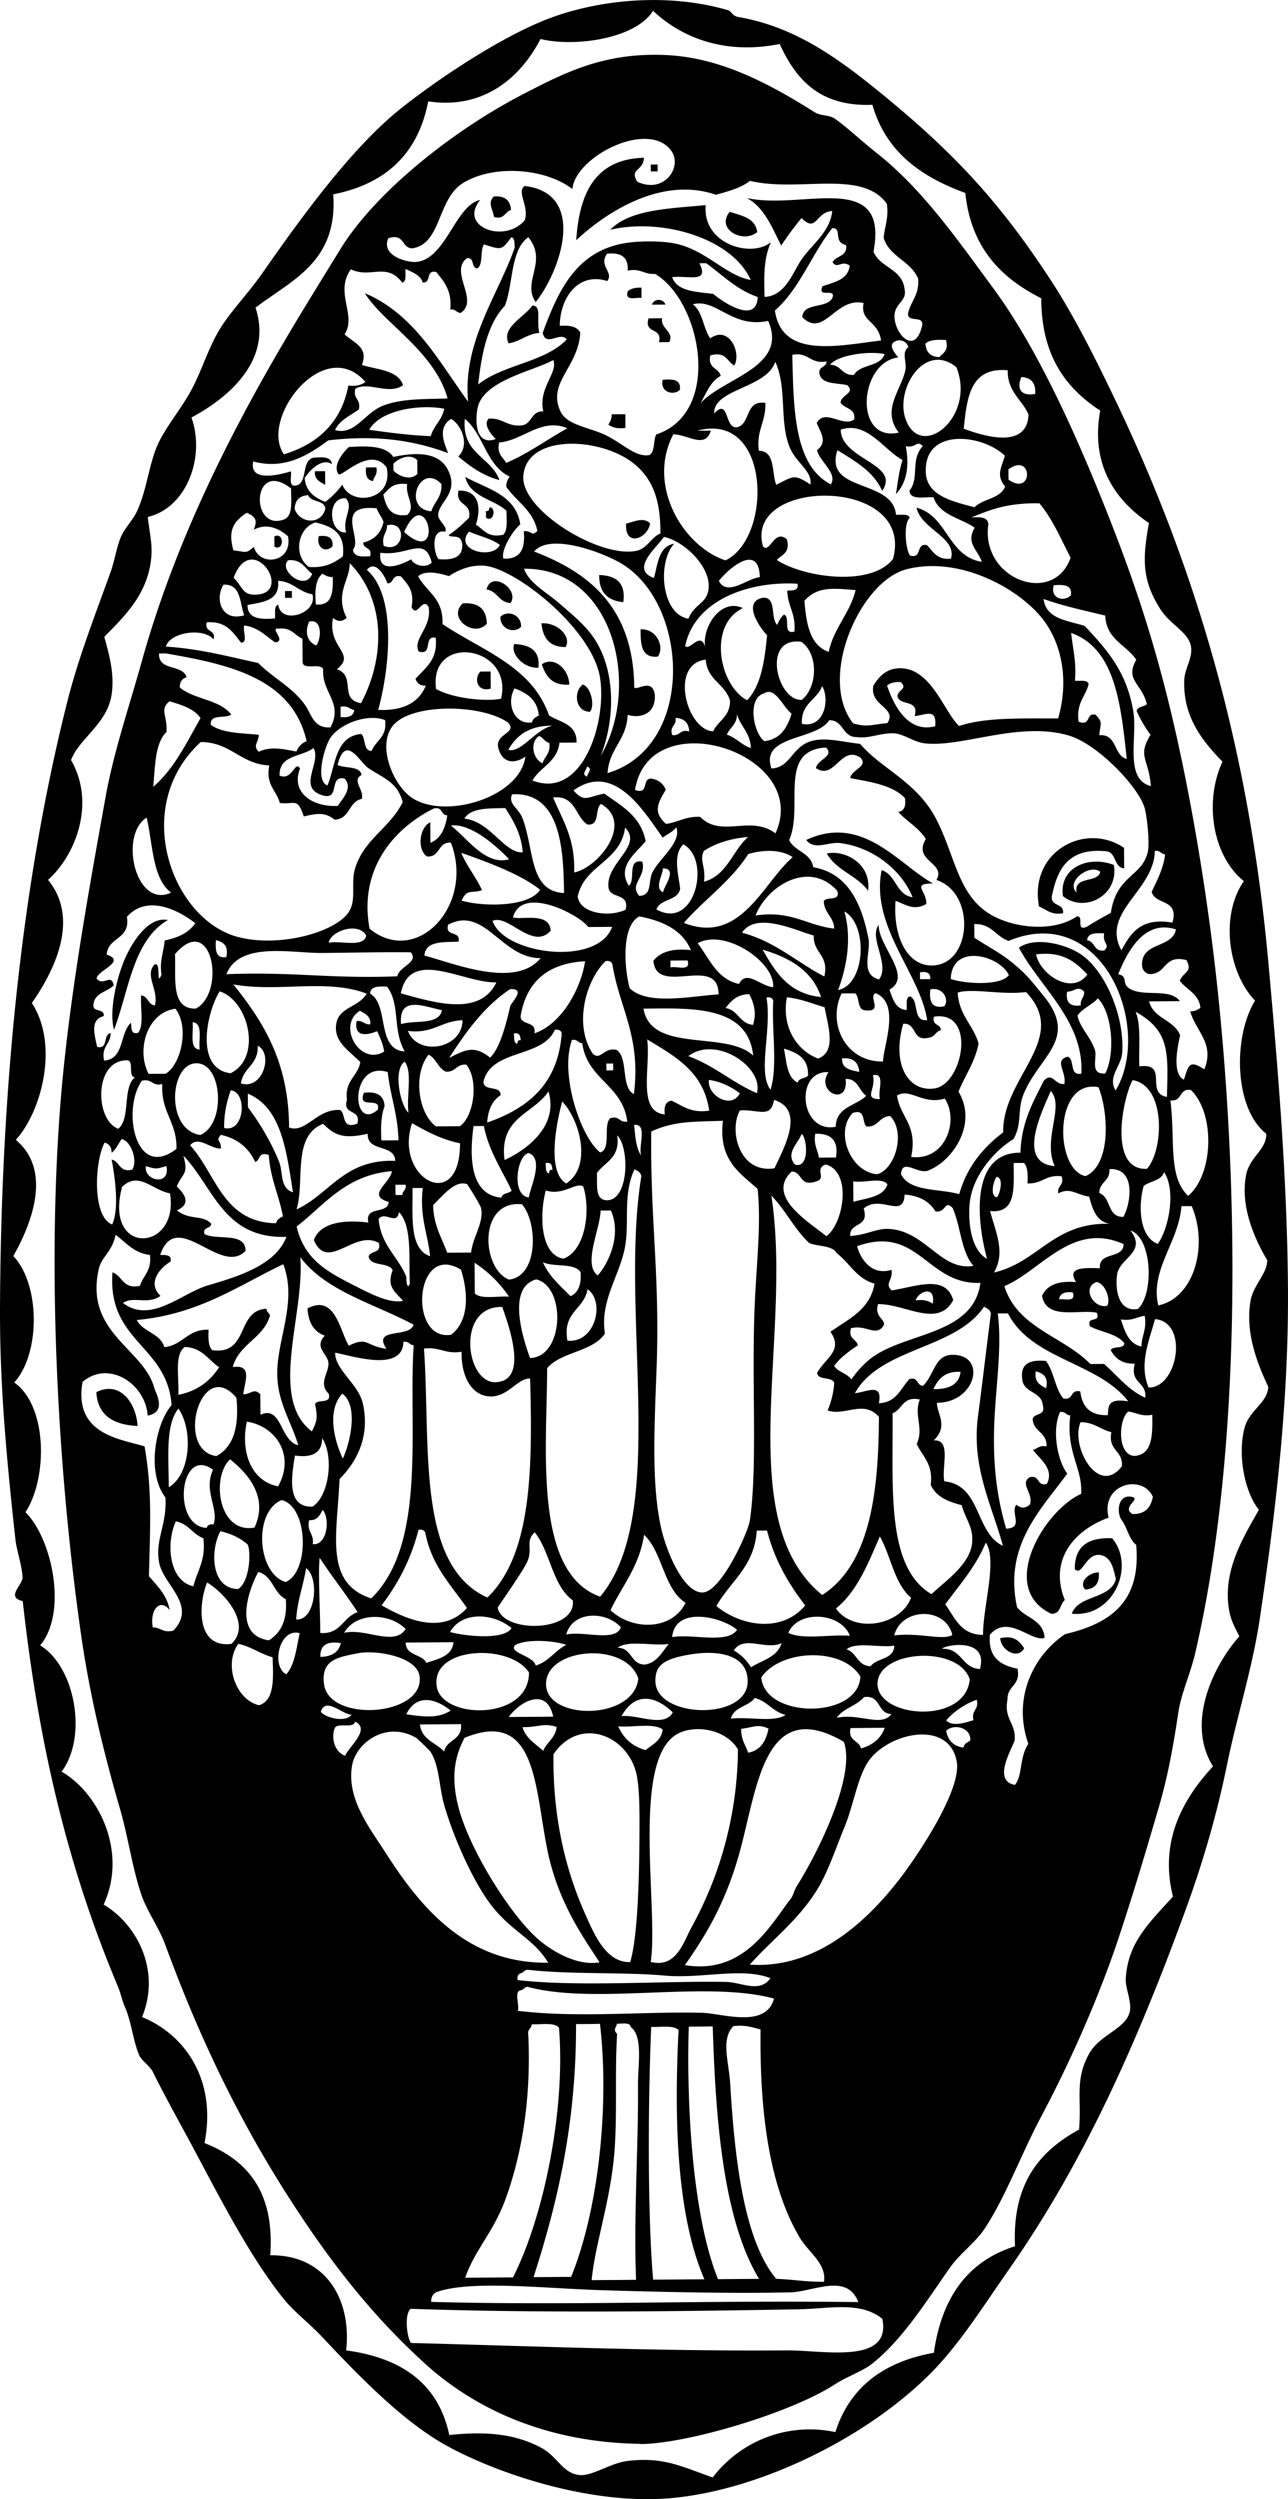 <svg xmlns="http://www.w3.org/2000/svg" viewBox="0 0 90.476 175.533"><g clip-rule="evenodd" fill-rule="evenodd"><path d="M1.597 112.46c-1.218-.287.01-1.137-.013-1.681-.032-.788-.42-1.907-.499-2.636C.481 102.628-.024 97.367.001 91.831.067 77.364 1.358 62.665 4.72 49.314c.788-3.137 1.972-6.134 3.051-9.144.283-.792.403-1.673.701-2.405.278-.685.888-1.252 1.186-1.929.67-1.52.812-3.223 1.405-4.571.536-1.22 1.615-2.469 2.371-3.858.695-1.279 1.137-2.781 1.889-4.094.768-1.34 2.067-2.638 3.09-4.104 2.735-3.924 6.3-8.849 9.752-11.594 2.454-1.952 6.524-4.694 9.794-6.075C41.74-.056 46.866-.544 51.153.721c.23.068.264.394.724.475 3.932.688 6.885 2.794 10.121 5.443 4.957 4.056 8.233 7.533 11.859 13.11 1.624 2.497 3.06 5.377 4.383 8.127 5.472 11.376 9.437 24.017 10.86 39.759.667 7.372 1.314 15.057 1.373 22.79.061 7.998-.868 15.822-1.984 23.296-.518 3.473-1.615 6.879-2.32 10.339-.69 3.384-1.681 6.763-2.806 9.861-3.418 9.408-7.187 17.92-12.527 25.534-1.785 2.546-3.423 5.186-5.465 7.242-4.546 4.578-12.154 8.284-18.415 8.78-5.691.451-12.229-1.833-15.628-3.723-3.053-1.695-6.162-4.91-8.698-7.614-.855-.911-1.986-1.786-2.66-2.619-2.354-2.908-4.469-7.045-6.32-10.513-.978-1.832-1.98-3.6-2.921-5.498-.201-.404-.809-.793-.97-1.193-.438-1.088-.518-2.295-.985-3.353-.192-.436-.297-.977-.49-1.436-3.43-8.15-5.544-16.72-6.687-27.07zM45.872.76c-1.246 1.991-5.543 2.558-7.904 1.979-1.371 2.661-3.967 4.978-7.888 4.38-.706 3.671-2.979 5.8-6.67 6.531.327 4.769-2.927 6.011-5.461 7.961 1.22 3.681-1.89 6.321-4.501 7.714.998 2.795-.361 6.36-3.067 6.983.105.983.307 1.796.26 2.638-.15 2.688-1.884 4.327-3.316 5.785.42 1.481.72 2.744.512 4.076-.324 2.064-2.28 3.055-2.847 4.582 1.729 2.985.366 6.632-1.616 8.412 2.459 2.994.013 6.992-1.135 8.649 1.917 2.941.69 7.606-1.127 9.609 2.729 2.288.872 6.313-.178 8.162 1.9 1.993 1.912 6.854.067 8.879 2.336 1.653 2.36 6.691.789 9.114 1.888 1.88 2.963 7.054 1.03 9.353 2.443 1.478 3.36 6.386 1.508 8.869 2.604 1.506 4.661 5.633 2.951 9.338 2.188 1.277 4.092 4.479 2.699 7.9 3.036 1.236 5.257 4.432 4.388 8.847 2.967 1.18 4.937 3.371 4.619 7.885 3.917-.051 5.726 3.139 5.331 6.68 3.855.52 6.472 2.297 7.245 5.945 2.414-.256 4.551-.141 6.486.911 1.135.616 1.471 1.774 2.655 1.899.88.095 2.16-.834 3.353-.985 2.541-.32 3.878.412 6.009 1.155a8.573 8.573 0 018.616-3.186c1.004-3.14 3.371-4.937 6.918-5.572.543-3.833 2.344-6.426 5.703-7.483-.21-4.415 1.747-6.696 4.498-8.194.184-2.203-.303-3.458.681-5.285.734-1.366 2.502-1.742 2.858-2.902.217-.708-.296-1.729-.259-2.397.141-2.575 1.667-3.947 3.316-5.785-1.035-4.111.944-7.113 2.812-9.142-1.985-3.194.193-7.279 1.851-9.134-.352-.699-.617-1.168-.734-1.915-.441-2.812 1.108-5.169 2.106-6.976-.973-1.197-1.523-3.803-1.004-5.754.336-1.256 1.657-1.787 1.659-2.893-.735-1.565-1.618-3.73-1.246-5.99.19-1.155 1.17-1.906 1.179-2.889-.878-1.473-1.916-3.779-1.485-5.989.25-1.28 1.439-1.767 1.418-2.891-2.274-1.788-2.344-6.806-.791-9.354-1.858-1.928-2.491-5.928-.783-8.394-2.177-1.731-2.823-5.538-1.503-8.389-1.609-1.646-2.773-3.297-2.685-5.74.03-.819.633-1.579.462-2.404-.203-.981-1.47-1.483-2.18-2.624-1.302-2.091-1.19-3.579-.766-5.994-2.28-1.546-4.13-4.017-3.42-7.895-2.414-1.579-4.14-3.859-4.14-7.889-2.812-1.418-4.935-3.536-5.337-7.4-3.1-1.125-5.58-2.878-6.526-6.191-3.718.147-5.377-1.796-6.513-4.271-3.881.783-6.93-.47-8.897-2.335z"/><path d="M45.714 11.56l.48-.004.004.48-.48.004-.004-.48zM34.69 13.803c.783-.068 1.157.276 1.208.951-.458.105-.43.689-1.197.489-.077-.56-.476-.988-.011-1.44zM51.26 14.877c.837.279 1.804.426 1.931 1.426-1.014.838-2.928-.221-1.931-1.426zM45.06 20.205l.006.72c-.426-.051-1.2.251-.964-.473.212-.188.54-.262.958-.247zM46.748 21.392l-.96.007a.513.513 0 01.96-.007zM37.39 21.462c.69.028.274.935.494 1.917-.882.084-1.324.602-2.155.736-.55-1.109 1.123-1.845 1.661-2.653zM45.557 22.361l.96-.007c-.167.709.885.964.492 1.676l-.72.006c.274-1.086-1.067-.529-.732-1.675zM46.549 26.674c.687-.053 1.31-.04 1.205.71-.4.41-1.407.202-1.205-.71zM42.967 29.101l.96-.007.008.96c-.557.081-.922-.031-1.202-.23.124-.196.247-.393.234-.723zM25.716 32.832l.719-.005c.105.5-.16.636-.232.962-.423-.056-.551-.41-.487-.957zM22.116 33.099l.72-.005.008.96c-.353-.207-.763-.354-.728-.955zM34.377 35.646c.465-.099.358 1.09-.235.722l-.004-.48c.205.042.226-.096.239-.242zM45.665 36.761c-.158 1.084-1.803 1.699-1.68.013.545-.121 1.223-.486 1.68-.013zM19.271 37.68c.697-.358.708 1.067.005.72l-.005-.72zM22.392 37.657c.627-.072 1.032.08.965.713-.446.474-1.155.147-.965-.713zM42.093 40.388c1.152.039 1.877.512 1.694 1.907-1.087-.106-1.717-.675-1.694-1.907zM35.867 42.355c-.834-.04-.918-.842-1.688-.947.306-1.371 2.336-.032 1.688.947zM20.021 41.515l.48-.004.003.48-.48.004-.003-.48zM32.508 42.38c1.112-.082 1.662.408 1.69 1.427-.893 1.013-2.798-.406-1.69-1.427zM36.601 44.029c-.545.524-1.498.099-1.446-.709.544-.524 1.496-.098 1.446.709zM38.038 43.779c1.118-.069 2.128.926 1.693 1.667-1.121.009-1.601-.632-1.693-1.667zM45.001 44.206c1.064-.081 1.713 1.168 1.215 1.911-1.158.128-1.227-.85-1.215-1.911zM36.129 45.233c1.051.062 1.823.406 1.693 1.667-1.108.057-1.995-1.061-1.693-1.667zM39.99 48.084c-1.202.092-1.647-.584-1.931-1.425.892-.606 1.913.377 1.931 1.425zM33.744 47.171l.72-.005.009 1.2c-.969.276-1.193-.728-.729-1.195zM40.95 48.077c.584.218.839 1.497.495 1.916-1.062-.002-1.171-1.46-.495-1.916zM78.969 60.989c-.732-.062-.534-1.069-1.208-1.191-2.542-.281-3.427 1.072-3.818 2.909-.334 1.065.816.622.731 1.435-.86.147-1.163-.271-1.685-.468-.735-3.848 3.228-5.977 5.969-4.125l.011 1.44zM60.98 62.565c-.771-1.071-2.241-1.432-2.899-2.618 1.194-.265 3.136.642 2.899 2.618z"/><path d="M78.247 60.754c.356 2.139-2.055 3.412-3.583 2.188-.282-2.066 1.871-2.866 3.583-2.188zm-2.625 1.94c-.195-1.225 1.465-.623 1.669-1.453-.675-.615-2.477.637-1.669 1.453zM11.796 64.618c-2.438 1.412-2.737 4.926-3.782 7.708-.367-1.223.147-3.483.684-4.805.488-1.203 1.672-3.184 3.098-2.903zM9.664 100.16c-1.663-.085-2.797-.708-2.898-2.378 1.684-.844 2.814.799 2.898 2.378zM78.126 108.04c1.648 1.975.095 5.609-2.84 5.301.489-1.344 2.703-.99 3.101-2.424-.169-.714-.302-1.467-.973-1.672-1.135-.313-1.352 1.51-1.912.975-.025-1.62.942-2.25 2.624-2.18z"/><path d="M77.185 110.44c.068.782-.276 1.158-.951 1.207-.477-.49.197-1.2.951-1.21zM70.259 115.06c1.012-.222 1.357.234 1.686.707-.423.81-1.628.19-1.686-.71z"/><path d="M45.006 171.65c-6.43-.082-11.519-2.333-15.163-5.646-3.169-2.88-5.828-6.083-8.476-10.016-3.895-5.784-7.014-11.913-9.747-19.366-.462-1.26-1.302-2.385-1.707-3.588-.613-1.82-.913-4.016-1.485-5.988-1.114-3.842-2.112-7.889-2.732-12.221-1.555-10.848-2.402-24.757-1.48-36.949.55-7.256 1.968-15.041 3.195-21.865.58-3.224 1.602-6.163 2.566-9.62 2.57-9.202 7.022-17.596 11.571-25.048.818-1.34 1.533-2.497 2.37-3.858 2.485-4.038 7.985-8.376 12.878-10.898 2.852-1.469 5.656-2.94 10.061-2.716 3.728.189 7.071 1.934 10.351 4.001.468.295 1.009.171 1.443.469.74.509 1.967 1.644 2.898 2.378 3.258 2.571 5.645 6.032 8.231 9.538 3.226 4.371 6.078 10.846 8.285 16.498 1.523 3.897 2.782 7.623 3.933 12.21 1.453 5.788 2.761 13.31 3.515 20.374 1.558 14.578 1.68 32.915-1.565 46.813-.324 1.389-.969 2.778-1.169 4.089-.384 2.522-.733 4.489-1.389 6.731-.88 3.003-1.764 5.986-2.812 9.141-1.335 4.021-3.337 8.594-5.425 12.521-1.449 2.725-2.536 5.735-4.021 7.951-.605.903-1.712 1.711-2.38 2.658-1.659 2.353-3.312 5.039-5.469 6.762-.68.542-1.803.923-2.629 1.46-3.008 1.97-10.302 4.17-13.648 4.2zM36.158 17.39c-.039-.282.036-.682-.245-.718-.693.938-.694.877-1.917.495-.287.431-.033 1.396-.467 1.684-.454-.023-.173-.792-.726-.715-1.282.932.899 2.979-.45 3.844-.308-.011-.336-.305-.722-.234.127-1.339-.445-1.967-.981-2.633-.771-.205-.322.793-.954.728-.179-.544-.728-.712-1.207-.951-.038.359.092.885-.232.962-1.101-1.46-2.226-.275-3.607-.933-1.179 1.609.434 3.235-.445 4.563.708.644 1.69.915 1.217 2.15 1.086.348 2.518.345 2.891 1.418-.984.737-2.483-.302-3.358.266-.169.735.419.703.251 1.438-.594.448-1.349.736-1.669 1.453 1.388.396 2.074-1.203 3.347-1.705 1.307-.517 2.939-.46 4.557-.515-.928-3.331-4.498-5.268-5.815-7.396 3.47 1.474 5.17 4.747 7.257 7.625-.396-4.176 2.079-7.437 3.275-10.826zm-11.686 9.689c.557.072.921-.045 1.198-.249-2.91-3.352-7.48 2.594-5.723 5.083 2.39-.744 4.024-2.23 4.525-4.834zm38.363-4.851c.015 1.242 1.42 2.752 1.926.705.225-.873-1.08-.193-.967-.953.195-.839.793-1.284.702-2.405-.515-1.252-2.002-1.516-2.422-2.862.061-.813.371-1.381.222-2.402-1.751-2.442-6.171-.783-9.613-1.607-.624.496-1.517.728-2.392.978-4.053-1.408-8.125 1.591-9.816 3.194.22-3.277 1.305-5.702 4.756-5.796-.021.947-1.037.742-.468 1.684 1.898.888 3.209-1.045 2.385-2.179-1.599-2.198-6.736.406-6.94 2.693-1.952-1.496-5.591-1.719-7.683-.422-1.831 1.135-1.498 4.274-3.566 4.587-.776-.018-.52-1.084-1.685-.708-.537 1.273 1.398 1.705 1.933 1.666 2.11-.156 2.774-4 4.526-4.354-1.568 1.886 1.729 3.1 3.131 1.416.322-.987-.594-1.955-.018-2.4 4.466.516 2.48 6.059.782 8.155-.995-1.449.884-2.826-.516-4.557-1.267.896-1.049 3.254-1.643 4.812-1.214 1.266-1.636 3.313-1.878 5.535 1.717-1.405 4.707-1.557 6.215-3.167-.435-.605-1.468.58-1.683-.467 1.081-2.946 2.338-5.688 5.712-6.284 1.066-.188 2.491-.161 3.36-.025 2.308.36 3.72 2.284 5.539 2.598-1.338-2.975-6.305-4.367-9.866-3.525 1.372-1.427 4.133-1.487 6.707-1.731-.26 2.727 3.188 3.744 4.58 2.605-.557 1.231-.476 2.617-.451 3.843 1.507-.073 1.989-1.766 2.62-2.659.745-1.057 2-1.941 2.135-3.377-1.185.078-1.079 1.569-2.156.497a22.115 22.115 0 00-1.426 1.931c-.654-1.271-1.175-2.677-2.425-3.342 3.853.888 10.008-2.055 8.908 3.773.465 1.14 2.01 1.183 2.181 2.624.198.88-.716.974-.706 1.926zm-13.228-3.74l-.48.003c.728 1.428-.767.845-1.912.975.348 1.017 1.694 1.02 2.889 1.178.555.485 3.039 2.223 3.122.216-1.483-.509-2.459-1.533-3.619-2.372zm13.978 7.575c.157-.65-.304-1.266.227-1.682-.1-.301-.313-.488-.724-.475-.84.196-.271.841.01 1.2-2.763.33-3.152 5.995.04 5.28-1.219-1.565.098-2.895.447-4.323zm-9.152-4.252c.489 3.36 4.302 2.495 7.455 2.104-.188-1.406-1.497-1.305-1.22-2.631-2.005-.438-2.786 2.505-4.312.993.074-1.118 1.883-.528 2.148-1.457.091-.576-1.093.142-.726-.714.833-.292 1.797-.453 1.909-1.455-.616-.407-.838.281-1.201-.231.237-.48 1.058-.386.95-1.207-.953-.204-.233-1.189-.969-1.193-1.451 1.826-2.284 4.26-4.034 5.791zm-11.777-2.07c-1.981-.641-3.312 1.098-3.336 3.145.688-.055 1.219.052 1.442.469-.131 2.446-2.332 3.503-1.397 5.531.452.98 2.023 1.131 3.133 1.656 1.233.584 2.147 1.611 3.131 1.416.396-.245.252-1.021.469-1.443 4.65-1.536 3.19-9.337-.085-11.279-.772.059-1.02-.417-1.922-.226.066-.955-.471-1.295-1.449-1.188-.613.851.498 1.309.014 1.919zm7.231 4.026c1.34-.949 2.204 1.026 1.695 1.907-.519-.28-.584-1.021-1.687-.708-.201.93.594.85.731 1.434-.729.395-1.013 1.226-1.426 1.932 1.587-1.79 6.202-2.538 4.757-5.796-2.537.557-3.653-1.608-5.29-1.161.692.508.731 1.677 1.22 2.392zm15.123.365c.034.61.356.928.968.953.269-.291.682-.44.471-1.204-.593-.028-1.157-.028-1.439.251zm-6.708 1.491c.801-.007.825.775 1.685.707.435-.764 1.858-.552 2.149-1.456-.87-.22-3.184-.021-3.834.749zm.063 8.399c.476-.784-.748-1.559-.979-2.393.759-.604.288-1.18-.015-1.92.586-1.053 1.882.357 2.638-.26.096-.822-.724-.716-.969-1.192.102-.559 1.055-.65.472-1.204-.712-.166-1.695-.053-1.926-.706-.18-.654.473-.487.473-.964-1.166.216-1.238-.678-2.403-.462.088 3.862.124 7.775 2.709 9.101zm-26.676-4.598c-1.118.679-.292 2.05-.222 2.402-2.489-.939-5.152-1.278-8.407-.896-1.326.981-3.028 2.097-5.27 1.48-.321 1.535 1.955.895 2.646.7.059.425-.232 1.204.487.956.699-.343.24-1.828 1.186-1.929.596-.04 1.165-.053 1.204.471-.666-.481-1.562.402-1.913.975.097.951.706 1.379 1.452 1.669a5.784 5.784 0 001.191-1.209c.664 1.602 3.646 1.066 3.11-1.223-1.115-1.461-2.992.557-3.356.505-.464-.577.257-1.512.706-1.925 1.365-.096 2.619-.08 3.126.696 2.178-.476 3.351-.083 3.847.931.783 1.601-.639 2.203-.697 3.125-.026.431.708.846.49 1.196-1.036-.223-.802 1.523-.466 1.924.975.086 1.672-.101 1.673-.973-.053-.884-.786-.461-.965-.713.534-.347.983-.778 1.43-1.21.235-1.125-.969-.79-.734-1.915 1.445-.054 1.613 1.208 1.219 2.391.557.32.802.958 1.925.705.328-.312.229-1.044.228-1.682-.923-.836-2.559-.95-2.897-2.378 1.542.853 3.545 1.238 3.865 3.331-.604.526-1.374 1.86-1.183 2.409 1.194.064 1.554-.693 1.426-1.931.654-.027.486.396.96-.007-.305-1.465-1.465-2.061-2.184-3.104-.013-.33.108-.527.234-.722-1.634-.759-1.828-2.979-3.15-4.056-.229 2.49 1.837 2.649 2.433 4.302-1.197-.317-2.064-.968-2.893-1.658.852-.818.195-2.252-.501-2.637zm-10.04 5.356c-.61.034-.928.356-.952.967.356 1.018 1.848 1.164 2.159-.016-.076-.647-1.011-.422-1.207-.951zm11.954-6.33c-.205.606-.396 2.957 1.217 2.391-.342-.359-.896-1.029-.49-1.437 1.019-.067 1.297.618 2.403.462.65-.154.59-1.007 1.433-.971-.382-1.654 1.075-2.745.693-3.605-1.326.749-4.652 1.372-5.256 3.16zm16.564.594c1.098-1.177.687 1.223 1.687.947.879-.327.497-1.893 1.907-1.694.057 1.326-.646 1.903-.454 3.363 1.17.021.887 1.519 1.219 2.391 1.196-.591 1.238-.792 2.399-.018.162-.934-1.02-1.531-1.46-2.629-.732-1.825-.166-4.165-1.005-5.993-.607 1.866-4.361 1.897-4.293 3.633zm13.443.378c1.041 2.999 4.975-.127 3.572-3.627-2.198-1.811-4.314 1.49-3.572 3.627zm4.086.69c1.505.559 4.457 1.43 4.552-.995-.455-1.069-1.475-1.566-1.464-3.109-2.661-.239-2.854 1.952-3.088 4.104zm5.021-2.439c.057-.783-.293-1.153-.969-1.192-.296.686-.179 1.375.969 1.192zm-46.782 2.515c1.395.197 2.797.385 4.324.447.208-.748.793-1.125.945-1.927-1.741-.333-4.499.093-5.269 1.48zm9.127.891c-.183.832.274 1.011.491 1.437 1.575-.671 2.853-1.638 4.302-2.433-1.812-.777-3.119.858-4.793.996zm14.874-.833c-.406 1.303-1.569.285-2.638.26-1.893 3.596.696 7.886 3.667 8.853 3.327-1.596 3.189-10.525-1.989-9.105l.96-.008zm9.12-.069c.037 2.125 4.225 2.391 2.912 4.298-.622-1.383-1.913-2.087-3.142-2.856-.984 3.007 3.871 1.983 4.114 4.529.36.038.886-.093.962.232-.459.404-.29 2.216.021 2.64.897.248.373-.903 1.194-.729.431.45.705 1.058 1.687.947.403-1.508-2.077-2.044-2.426-3.581 2.202.585 2.192 3.417 4.588 3.805-.261-.836-1.149-1.304-.497-2.396-.989-.689-2.473-.876-2.896-2.138-.68-.036-1.645.219-1.685-.467.726-.91.029-2.15.937-3.127-.46-.447-.433.146-1.199.009.253 1.304.104 2.529-.695 3.366.152-.84.15-1.314.463-2.404-1.326-.706-2.487-2.753-4.338-2.128zm-14.381 2.509c-2.305-2.017-7.736-2.28-7.915.78-.14 2.39 5.391 5.767 7.96 5.22.732-.156 1.081-1.005 1.671-1.213.011-2.164-.443-3.673-1.716-4.787zm20.398-.154c-.338 2.063 1.272 2.565 3.384 3.095.591-.61 1.822-.588 2.149-1.457-.652-.773-.269-1.306-.016-2.16-1.511-1.441-5.12-1.889-5.517.522zm-37.439.043l.003.48c.342.361 1.171.75 1.682.228l-.007-.96c-.519-.515-1.342-.114-1.678.252zm43.203.393l.006.72c1.749 1.227 1.724-1.974-.006-.72zm-40.538 2.947c.198-.677.768-.991.705-1.926-1.506-1.553-2.783 1.759-.705 1.926zm-10.317.558c.612-.27.462-1.292.464-2.164-2.779-2.17-2.898 3.114-.464 2.164zm6.947-1.733c.185.862.489 1.601 1.691 1.427.608-.646-.154-1.264-.016-2.16-.955-.146-1.293.315-1.675.733zm-4.785 1.957c-1.23.406-1.569 2.288-.455 3.124 1.143.094 1.791-.299 2.394-.738.2-1.657-.765-2.128-1.939-2.386zm-1.9 2.654c-.727.686 1.197 2.241 1.687.947-.518-.36-.725-1.037-1.687-.947zM24.31 37.4c-.271-1.065.566-1.754-.019-2.4-1.367-.116-1.209 2.477.019 2.4zm29.288.978c.489.535.788-1.273 1.677-.493.253.965-.366 1.069-.709 1.445 1.832 1.214 6.592 1.928 8.16-.062 1.6-5.821-10.507-5.744-9.128-.89zm-28.8.219c.04.524.609.511 1.204.471.17-.656-.48-.479-.487-.957.774-.19 1.251-.673 1.429-1.451-.128-.354-.358-.602-.486-.956-3.039-.314-.966 2.136-1.66 2.893zm43.425-2.249c.596-.04 1.165-.053 1.204.471-.557 3.867 4.574 5.775 5.777 2.356-.678-1.326-1.278-2.732-2.189-3.823-2.359-.034-3.479.474-4.792.996zM16.398 38.66c.93.096.855.257 1.438-.25.387 1.43 2.742 1.119 2.395-.739-.576-.517-1.475-.974-2.404-.461.27-.706.135-.893-.488-1.196-.934.607-1.341 1.244-.941 2.646zm11.992-1.29c2.913 2.602 1.595-3.651 0 0zm-1.434.97c1.468.576 1.674-1.821.229-1.441.01.565-.407.709-.229 1.441zm8.16-.061c-.586-.453-1.456-.619-2.167-.944-1.106 1.3 1.623 2.007 2.167.944zm14.664 3.009c.117-1.531-1.756-3.3-3.147-3.576-.441.7-2.415 2.263-.699 2.885.282-.993.328-2.218 1.423-2.411-1.203 1.335-.9 4.955 1 5.272.44-1.096 1.335-1.037 1.423-2.17zm-5.227 7c.204.241 1.232-.689 1.443.469.1 1.348-.938 1.737-1.909 1.454-.059 1.769-1.307 2.366-1.408 4.091 6.133-1.848 5.755-11.689 1.089-14.648-1.296-.822-5.143-2.273-6.247-.913 3.984 1.516 6.979 4.037 7.032 9.547zm-17.832-9.466c-.199 1.606 1.599.777 2.163.463.206.458 1.058.642 1.441.229-.486-1.944-1.693-.41-3.604-.692zm-8.859 2.947c2.917.03-.176-4.654-1.449-1.188.626.643.627 1.18 1.449 1.188zm32.634-.967c.589 1.135 1.998-.191 2.878-.262-.065-2.439-2.178-.632-2.878.262zM24.354 43.4c-.353.28-.602.282-.96.007-.419 2.092 1.682 2.498.268 3.598 1.381.464.116 2.126 1.698 2.387 1.812-3.443 1.622-7.388-.794-9.835.022 1.167-1.076 2.133-.212 3.843zm2.21 6.464c1.764.07 2.861-.517 3.346-1.706-.411.016-.616-.18-.723-.475.664-.775 1.583-1.299 1.418-2.891-.904-.176-.156 1.275-1.192.969-.456-.877.947-1.687.696-3.126-.445-.751-.807.813-1.2.009.217-1.187-.305-1.625-.736-2.154-.655-.17-.479.48-.956.487-.17-.489-.838-1.708-1.447-.949 2.128 1.827 1.589 6.993.794 9.836zm15.582-2.279c-.552-3.425-6.019-7.766-8.22-7.858-.903-.038-1.709.293-2.394.738-.567-.179-1.663-.46-2.16.017.591 1.092 1.799 1.559 1.705 3.347 2.767 1.866 6.295 2.96 7.489 6.423.783.495 1.966.584 1.935 1.905l-1.2.009c-.159 1.352-1.341 1.696-1.9 2.654 3.539 1.378 5.245-4.145 4.745-7.235zm-2.918-5.257c.846.739 1.777 1.473 2.418 2.382 1.727 2.454 1.497 6.044.543 8.396 2.874-4.923.911-13.219-5.38-13.16.357 1.017 1.585 1.654 2.419 2.382zm-17.04.128c1.16.11 1.214-.869 1.186-1.929-.33.013-.528-.109-.722-.235-.491.392-.548 1.208-.464 2.164zm50.887.815c-1.785-2.096-5.796-4.207-9.385-3.289-3.277.837-6.269 7.638-3.759 10.829 1.021.288 1.294.078 2.4-.019.724-1.101-1.269-1.203-.98-2.632.476-.792 1.011-1.152 1.671-1.213 2.338-.213 3.268 3.042 4.352 4.047 1.859-.629 4.467-.523 6.956-.533.796-2.763.232-5.444-1.255-7.19zm-55.687-.778c-.009.977.895 1.026 1.928.945.038-.36-.093-.885.232-.962.182 1.451 2.8.602 2.394-.738-.961-.152-1.347-.89-2.406-.942.136 1.405-1.068 1.49-2.148 1.697zm-.235.721c-.324-.88-.206-2.208-1.456-2.148-.623.998-.141 2.632 1.456 2.148zM48.13 45.38c.333.368 1.154-1.197 1.442.229-.369-1.33.947-3.652 2.618-2.9-2.463 1.174-1.708 5.385.289 6.478.979-1.02 1.233-2.756 1.405-4.571-.451-.45-1.832-2.362-.26-2.638.958-.006.472 1.457.975 1.913.114-.284.252-.546.474-.724.479.161-.138 1.431.73 1.194.119-1.25-.475-1.775-.502-2.876.376-.026.832.026.716-.485-3.386-.2-7.213 1.125-7.887 4.38zm8.377-3.183c.131 1.64.396 3.145 1.707 3.587.364-1.706 1.477-2.674 1.887-4.334-1.65-.148-2.698-.246-3.594.747zm18.718-.382c.104-.751-.519-.763-1.206-.71-.261.972.746 1.18 1.206.71zm.975 2.153c1.604 1.718 2.934 3.219 3.406 5.974.316 1.851-.653 4.794 1.24 5.271-.163-1.982-.962-2.061-.027-3.6a9.057 9.057 0 01-.973-1.672c.06-.338.523-.277.716-.485-.338-1.436-1.568-1.682-.743-3.115-.704-1.059-2.104-1.411-2.184-3.104-1.474-.359-2.985-.678-4.33-1.167.18 1.429 1.694 1.505 2.895 1.898zm-61.194.943c-.736-.859-3.062-.507-3.355.505 2.392.15 4.391.701 6.488 1.151 1.069 1.09 2.544 1.771 3.384 3.094.392.65.584 1.503 1.69 1.427.925-1.719-.625-2.436-.511-4.076-.17-.473-1.339.069-1.443-.469l-.013-1.68c-.555-.242-.78-.82-1.686-.708-.675-.097.608.891-.232.962-.676-.443-1.18-1.06-2.17-1.184-.128.35.29 1.238-.23 1.202-.566-.715-1.03-1.533-2.41-1.422-.174.742.661.458.488 1.198zm7.203.425c.35-.383.481-1.909-.492-1.676-.308.699-.185 1.382.492 1.676zm53.301 2.477c.359.038.885-.093.962.233-.219.896-.896 1.34-.7 2.645.91.341.455-.663 1.196-.489.507.583.348.509.251 1.438 1.286-.096.978 1.427 1.933 1.666-.422-3.844-.797-7.735-3.907-8.851.11 1.096.38 2.032.265 3.358zm-19.191 1.346c1.13-.907 1.177-3.237-.031-4.08-2.822-.38-1.702 4.174.031 4.08zm-43.214-1.594c-.301.101-.487.313-.474.724 1.022.855 2.764.822 3.614 1.893-.397.323-1.528-.076-1.435.731.782.576 2.129.579 3.365.694-.021.597-.443.747.009 1.2.812-.42 1.758-.18 2.641-.02.131-.347.37-.588.714-.726-.998-4.388-5.338-5.382-9.887-6.165l-.48.003c-.055 1.267 1.666.73 1.933 1.666zm17.528.828c1.091.626 3.38.912 4.565.685.89-3.748-5.092-4.643-4.565-.685zm18.945-2.063c-2.576.301-1.353 4.954.518 5.036.356-.76 1.206-1.036 1.184-2.168-.353-1.176-1.611-1.43-1.702-2.868zm12.734 1.823c.527 1.566 1.556 3.343 3.383 2.854.11-1.284-.615-.802-1.446-.709.355-1.248-1.102-.655-1.211-1.431.13-.49.719-.476.233-.961-.419-.015-.747.059-.959.247zm-24.941 2.589c.049-.27.264-.375.477-.483-.095-1.114-.83-1.576-1.695-1.907-.603.977-.09 2.58 1.218 2.39zm18.961.096c1.562.34 1.982-1.69 1.421-2.65-.37.986-1.507 1.216-1.421 2.65zm-2.656-2.14c-1.251.359-.711 2.879.025 3.36 1.145-.143 1.606-.959 1.905-1.934-.604-.453-1.148-1.92-1.93-1.426zm-41.981 2.718c-.817.783-.791 2.396-.931 3.847 1.468-1.253 2.338-3.095 3.323-4.825-.453-.669-1.321-.916-2.17-1.184-.742.588-.135 1.026-.222 2.162zm12.232-1.052c.549.062.902-.065.957-.487-.325-.073-.461-.338-.962-.233l.005.72zm3.606.692c-1.042 1.461.155 4.209 1.478 5.029 2.372 1.47 7.514-.107 7.897-2.939-.799.553-1.687.458-1.925-.706-.13-.927 1.375-.957.708-1.686-1.897-1.336-6.96-1.381-8.158.302zm-4.314.753c-.396.558-1.128 3.018-.215 3.361.581-1.413.531-3.447 2.373-3.618.336.304.113 1.175.729 1.195.289-.748 1.108-.973.943-2.167-1.157-.463-3.085.178-3.83 1.229zm27.839-.211c.658.219 1.028.729 1.688.947-.041-1.086-.732-1.514-.978-2.393.014.731-.5.938-.71 1.446zm-3.84.029c.579.094.518-.442 1.198-.25-.034-.61-.356-.928-.967-.953.102.579-.434.527-.231 1.203zm30.815 12.488c.401-2.695 2.229-2.507 2.607-4.34.122-.595-.066-2.538-.264-3.118-.507-1.487-3.286-4.407-5.318-5-3.475-1.013-7.45.844-10.076.557-.791-.086-1.489-.663-2.165-.704-.94-.057-1.746.392-2.639.26-1.035.003-.893-1.188-1.929-1.185-.903 1.439-4.888 1.026-4.055 3.391 1.344-.048 1.443-1.589 2.865-1.942.988-.245 2.02.061 3.362.215 1.507 1.767 3.965 2.656 5.32 5.24 1.284 2.448 1.488 4.98 3.408 6.454 1.536 1.18 4.653 1.662 6.484.431.574-.1-.125 1.094.725.715.535-.351 1.107-.661 1.675-.974zM35.706 52.674c.938.213 1.874-1.433 3.107-1.704-1.628-.014-2.538.677-3.107 1.704zm2.406.942c.135-.503.59-.689.47-1.443-.344-.055-.408-.393-.724-.475-.638.44-.458 1.58.254 1.918zm-24.011-1.498c-4.92 4.512-2.063 12.358 2.504 13.662 2.904.83 6.986-.288 7.906-1.74.556-.875.095-2.022.456-3.124.667-2.025 2.396-2.726 3.326-4.585-.408-1.431-1.347-1.662-2.418-2.381-.605-.407-1.597-2.452-2.162-.224.526.272 1.553.036 1.686.708-.723.369.207 1.052.013 1.68-.94.187-.814 1.421-1.909 1.455-.667-.527-1.223-.448-2.162-.224-.461-1.372-.617-.812-1.687-.947-.232-.893-1.001-1.242-.74-2.634-2.041-.107-2.684-1.631-4.813-1.646zm30.506 3.369c1.13.399.304-1.129 1.434-.73.347.132.589.37.727.714-.559.943-.923 1.558.018 2.4.849-.116 1.382-.544 2.396-.498 1.479 1.514 3.545-.16 5.29 1.16 2.574-5.613-8.861-9.321-9.865-3.046zm-24.968-1.011c.906.395 1.084-1.125 1.436-.491-.665 1.652.853 2.722 2.661 2.62.296-.506 1.09-1.238.465-1.923-1.116-.226-.314 1.437-1.431 1.211-1.995-.511-.161-2.284-.746-3.354-.806.634-2.432.461-2.385 1.937zm35.795 4.529c.393.812 1.521.875 1.694 1.907 2.438.421 3.391 2.541 3.878 5.011.186.939-.636 2.499.742 2.874.792-1.063-.729-2.893-.028-3.839-.004 1.557 2.426 3.616.754 4.554.248.635.404 1.362 1.211 1.431.038-.359-.093-.885.233-.962.677.279.141 1.792 1.212 1.671-.497-3.279-3.996-6.581-3.199-10.536 1.033.32.996 1.729 2.174 1.904-.758-1.889-2.754-3.5-5.069-3.802-.842-.11-1.829.543-2.401-.222 3.97-1.849 6.491 1.731 8.903 3.053-1.555.023-.43.495-.47 1.444-.869.495-1.432.052-2.16-.224-.189 2.538.824 4.473 2.434 4.542 2.911.125 3.282-5.073.435-6.003.719-1.222-1.688-1.307-.742-2.875-.485-.797-1.329-1.23-1.935-1.905.423-.061.544-.417.474-.964-.852-.909-2.374-1.137-3.851-1.411.112-.633 1.316-.818.709-1.445-1.368-.891-1.799 1.626-3.115.743.113-.633 1.317-.818.709-1.445-3.423.173-1.551 4.187-2.592 6.499zm-14.195-4.452c.033-.284.424-.547-.005-.72-.032.283-.422.547.005.72zm-.952.966c.766.87.945.455 2.162.224 1.214.863 2.567 1.584 2.905 3.338-.555.73-2.091 1.745-1.177 3.129.497-.384-.16-1.904.947-1.687.269 1.12-.946 1.569-.222 2.401.952-.023.597-1.041.947-1.687.563-1.04 2.043-2.098 1.656-3.132-.232.326-.637.484-.954.727-1.285-1.784-3.402-5.387-6.264-3.313zm-3.585 1.948c.838 2.218.462 5.144 2.92 5.258-.052-2.578-.065-7.152-3.653-6.933-.296.686.468.975.733 1.675zm3.629 3.813c1.704-.336 4.218-3.49 1.883-4.814-.451.35-.043 1.545-.949 1.447-.872-.564-.821-2.068-2.413-1.901.661 1.585 1.573 2.914 1.479 5.268zm-9.875-4.486c-2.814 1.404-5.271 4.27-4.495 8.434 3.311 2.715 7.393-1.641 5.714-6.043-.947-.059-.727 1.031-1.674.973-.727-.481-.539-2.06.223-2.401l.011 1.439c.743-.3 1.046-1.034 1.186-1.929-.478.001-.311-.652-.965-.473zm2.166.704c1.825.196 2.795 2.438 4.098 2.37-.104-1.344-.672-2.221-1.224-3.111-1.184.024-2.435-.018-2.874.741zm-20.601 5.196c-1.327-.99-1.273-3.383-1.72-5.267-1.951 1.223-.786 6.436 1.72 5.267zm23.743-2.34c-.979-1.026-2.732-2.544-4.098-2.37 1.141.861 2.438 2.843 4.098 2.37zm4.819 2.603c.127 1.228 2.259 1.484 3.368.935.291-1.263-1.229-.687-1.213-1.67-.104-1.64 2.441-2.844 1.169-4.089-.308 2.395-2.839 2.604-3.324 4.824zm8.856-3.186c-.322.713.148 1.044.017 2.16 1.63-.459 1.99-2.168 3.096-3.144-1.259.11-2.291.443-3.113.984zm-1.659 2.652c-.163.873-1.402.684-1.67 1.453 2.722 1.521 3.871-3.533 1.885-4.574-.731.762-.359 1.985-.215 3.121zm-13.92.106c-.794.25-1.043-.129-1.435.731 1.643.459 4.748.425 5.515-.762-1.402-1.158-4.243-2.139-5.54-2.598.401.963 1.037 1.689 1.46 2.629zm7.459 2.583c-.563-.832-4.655-2.991-5.285-.68.564.21 2.584-.408 2.647.94-1.272 1.409-2.981-1.201-4.085-.689.806 2.362 7.404 3.227 8.402.417l-1.679.012zm11.243-5.125c-1.214 1.901-3.068 3.172-4.524 4.835 3.997 1.568 5.537-2.803 7.646-4.618-.808-.545-2.062-.539-3.122-.217zm26.211 6.761c.649-1.187 1.345-2.327 3.585-1.947.48-1.697-1.193-1.207-1.456-2.149.143-.404.824-1.514.94-2.647-.307-.011-.336-.305-.723-.234-.039 2.782-3.804 4.292-2.346 6.977zm-32.192-4.076c.039-.407 1.064-1.678-.013-1.68.005.429-.635 1.402.013 1.68zm6.492 1.632c2.518-.38 3.596.703 5.528.918-.04-.847-.695-1.068-.734-1.915.174-.383 1.175.046.954-.727-1.931-2.174-4.895-.429-5.748 1.724zM7.31 74.49c1.445-.085 1.084-1.95 1.899-2.655.026.377-.025.833.486.717.44-.519.148-1.76.221-2.642.489.067.476.646.965.713.285-1.108-.751-2.124-.021-2.88.496-.218.077 1.634.484.717-.149-1.021.161-1.589.223-2.402.928-.198 1.708-.541 2.15-1.216-1.31-1.021-3.438-1.984-4.803-.444.263 1.609-1.327 1.393-1.421 2.651 1.427.483-.667 1.111-.707 1.685.482.579 1.021-.413 1.204.471-.467.494-1.414.514-1.43 1.451.03.453.794.161.726.714-.98.254-.646 1.275-.463 2.164.818.172.389-.888.952-.967-.007.786-.675.922-.465 1.923zm51.564-4.95c1.939-.4 2.115-4.607.438-5.523.554 1.957.129 3.993-.438 5.523zm-27.395-4.593c-.248.897.903.373.729 1.194-1.082.046-2.324-.066-2.393.978 2.086.544 6.371 2.341 8.162.179-2.779.008-3.921-3.708-6.498-2.351zm13.436-.582c-1.251.62-1.085 3.551-.683 5.045 1.246 1.222 4.271.561 6.243.433-.008-2.854-4.362.201-4.577-2.365.496-.622 1.354-.889 2.634-.74-.592-1.415-1.955-2.046-3.617-2.373zm7.208 1.145c2.329.619 3.838 2.069 5.784 3.077.338-1.553-.793-1.614-.743-2.875-1.327-.378-4.047-1.704-5.041-.202zm-29.036.7c.891-.156 2.474.371 2.637-.5-.533-.968-2.465-.35-2.637.5zm45.359-.343c1.435.929 2.1 1.174 3.378 2.375.538.506 1.092 1.232 1.452 1.669 2.547 3.078-.279 4.223-1.387 6.971-.438 1.085-.077 2.035-.696 3.125-1.245.751-2.914 2.528-3.085 4.583-.1 1.185.062 3.181 1.229 3.83-.766-2.793-1.146-7.481 2.344-7.458.066-2.157.896-3.562 1.642-5.053.619-.65.726.288 1.442.229.176-.858-.757-1.643.226-1.922.547.17.081 1.368.969 1.193.193-3.676-2.909-6.066-4.388-8.847 1.143-.798 3.27-.25 4.324.447 1.775 1.174 3.113 4.438 2.933 6.938-.07.957-1.048 1.688-.461 2.644 2.639-4.43-.921-13.258-7.519-10.503-.898-.299-1.18-1.222-2.41-1.182l.007.961zm10.1 2.564c.705.128.25.602.727.955.954.705 2.889-.046 3.608.933l-2.16.016c.303 1.223 1.755 1.282 2.178 2.384-.231 1.01-.54 2.71.264 3.118.335-1.031.366-1.42 1.435-.731.748-1.816-.614-2.692-.991-4.072.331.008.526-.117.718-.246-.112-1.014-.982-1.258-1.453-1.909.293-.653.921-.604.469-1.443-1.635-.418-1.372 1.031-2.633.98-.303-.097-.493-.306-.486-.717.034-1.554 2.119-1.089 2.383-2.418-2.224-.722-3.404 1.545-4.059 3.15zm-66.253-1.419c.075 1.697-.326 3.878 1.47 3.829 2.146-1.176 1.131-6.837-1.47-3.829zm3.603.213c.182-.83-.232-1.054-.729-1.194-.043.687-.021 1.309.729 1.194zm33.112-.971c.839 1.084 1.337 2.513 2.903 2.858.53-1.048 1.52.174 2.4.222.137-1.78-3.426-4.148-5.303-3.08zm27.36-.207c.566.069.452.83 1.205.71.447-.461-.146-.433-.009-1.2-.596-.03-1.166-.035-1.196.49zm-53.755.887c-2.17.019-5.796-.828-6.709 1.491 4.735-.183 7.311.332 12.002.149.148-.709 1.54-.983.947-1.687-1.997-.022-4.157.029-6.24.047zm35.065 3.095c-.625-1.866-2.206-2.759-4.105-3.329.895 1.589 1.855 3.113 4.105 3.329zm9.11-1.27c.914.333 3.52.516 4.078-.271-.642-1.388-3.999-2.27-4.078.271zm9.598-.312c-.819-.861-1.707-1.652-3.61-1.413.309 1.446 2.531 2.892 3.61 1.413zm-39.819 2.942c.048.676 1.143.29.969 1.192 2.052-.699 3.323-3.37 3.562-5.067-2.67.149-4.134 1.487-4.531 3.875zm5.06 2.601c.557.553.771-.45 1.678-.252.862.576.278 2.62 1.224 3.111.516-4.07-1.025-6.053-1.509-9.109-.055-.187-.202-.278-.481-.237-1.375 1.338-2.255 4.444-.912 6.487zm5.474-6.041c.454-.11 1.45.315 1.197-.489l-1.2.009.003.48zm-18.947 1.823c2.374.651 5.558 1.642 6.715-.771-2.345.053-6.061-2.468-6.715.771zm36.474-.996l.72-.005c.028-.431-.242-.56-.723-.475l.003.48zM20.306 79.192c1.169.441 1.965-1.344 3.591-1.227.429.29.06 1.39 1.207.951.275-1.085-1.067-.528-.732-1.675-.172-1.36.768-1.626.939-2.647-.865-.849-1.849-1.437-1.699-2.627.156-1.248 1.576-1.191 2.144-2.176-2.805-1.074-6.202-.077-9.365-.649 2.063 2.579 3.894 5.395 3.915 10.05zm5.689-9.403c1.367.788.415 3.932 2.431 4.062-.879-1.575-.287-3.275-1.235-4.551-.595-.031-1.165-.037-1.196.489zm-9.799 5.594c2.232-1.097 1.287-5.086-.764-5.754-.898 1.421-1.785 5.433.764 5.754zm15.353-1.076c1.192-.615 1.793-.884 2.88-.022.73-.704 1.146-2.482 1.413-3.611.062-.266 1.155-1.25-.009-1.2-1.826 1.219-3.092 2.989-4.284 4.833zm34.773-3.623c.375-.409-.035-1.386-.969-1.193-.093.82.084 1.366.969 1.193zm.953-.968c.086 1.606 1.1 2.27 1.468 3.589-.271 1.323-.953 2.238-1.415 3.371 1.359 2.237-.373 4.845-2.118 5.537-.741.3-1.833-.907-1.919.254.594 1.252 2.663 1.004 4.091 1.409.541-1.93 1.677-3.271 3.088-4.343-.077-3.881 4.719-6.595 1.605-9.853-1.699.218-3.766-.291-4.8.036zm7.681-.058c-.107.752.216 1.07.967.953-.059-.454.266-.532.231-.962-.46-.447-.602-.022-1.198.009zM50.964 70.8c.896.138.984 1.096 1.929 1.185.211-.673.179-1.298-.257-2.158-.878.009-1.282.484-1.672.973zm11.068 3.756c.012-1.099 1.249-4.057-.517-4.796-.565.217.561 1.336-.711 1.206-.616-.02-.393-.892-.729-1.195l-.96.007c-1.026 2.157.321 4.833 2.917 4.778zm-7.906 1.98c.522-1.63.067-4.222.193-6.241-.055-.187-.203-.278-.481-.237.402 2.227-.647 5.282.288 6.478zm3.344-2.186c1.287-.488.716-2.208.453-3.603-.863-.252-1.641-.592-2.646-.7-.375 1.933.576 3.692 2.193 4.303zm-29.299-2.418c.979-.306 2.679.097 2.872-.981-1.187-.225-3.05-1.096-2.872.981zm47.517-.6c.155.802.898 1.488 1.219 2.391.197.559-.405 1.773.732 1.674.719-1.382.499-4.268-.521-5.276-.411.468-1.069.694-1.43 1.211zm-65.251 4.094l1.2-.009c1.096-.668 1.679-3.286.686-4.565-1.992.262-2.763 2.885-1.886 4.574zm16.549-1.565c-.084-.561-.297-.99-.491-1.437-.648.272-1.651.481-1.446-.709.454-.057.532.266.963.233.035-.602-.375-.749-.729-.955-1.634 1.003-.026 3.915 1.703 2.868zm25.923.284c-.378-3.56-4.396-3.327-7.706-3.302.527 3.173 5.826 1.502 7.706 3.302zm27.126.754c2.105-.271.368 1.872 1.937 2.146.075-3.055.246-4.624-2.206-5.983.413.951.208 2.529.269 3.837zm-66.011-1.18c-.08-.725.252-1.868-.495-1.917.08.726-.252 1.869.495 1.917zm14.63-1.31c.687 1.812 3.821 1.278 3.835-.75-1.49.041-2.075.974-3.835.75zm37.441-.044c-.341.061-.401.398-.716.485-1.373.427-.912-1.008-1.927-.945-.831 2.822.331 4.812 2.194 4.543 2.007-.289 2.977-5.498-.038-5.04-.17.656.481.48.487.957zm-26.639.201c-.055-.187-.203-.277-.481-.236-.869 2.002-4.458 1.326-5.013 3.638-.002.728 1.209.223 1.207.951-.58.381-.891 1.028-.945 1.927 2.854-.999 4.991-2.706 5.232-6.28zm-3.114.744c.013-.147.033-.285.238-.242-.03-.292-.076-.568-.484-.477.04.283-.036.682.246.719zm5.817 7.636c.801-.244.188-1.879.702-2.405.677-.204.624.333 1.202.231-.323-2.575-2.82-2.941-3.161-5.496-.308-.011-.336-.305-.723-.235-.871 2.395.593 6.811 1.98 7.905zm4.54-2.674c-.071-.547.051-.902.473-.963.771.345 1.341.896 2.646.7-.386-2.752-2.429-3.822-4.357-5.007.263 1.907-.732 5.094 1.238 5.27zm-29.776-2.175c1.531.483 2.3-2.082 1.179-2.648.067 1.335-1.026 1.529-1.179 2.648zm31.426-1.917c1.813.657 3.091 1.859 4.819 2.604.507-1.81-2.853-4.098-4.819-2.604zm7.694 1.861c.061-.338.523-.277.717-.485.048-1.258-.783-1.624-1.695-1.907.193.932.206 2.047.978 2.392zm-25.418 3.073l1.68-.013c.977-.669 1.354-3.224.448-4.324-.703-.057-.733.548-1.437.491-.552-.246-.675-.928-1.21-1.191-1.107 1.371-.733 4.127.519 5.037zm-22.319.169c.891-.712.274-2.906 1.173-3.609-.498-.058-.073-1.054-.488-1.196-2.387-.117-2.369 4.171-.685 4.805zm5.486-4.602c-1.889.008-2.184 4.678.278 5.038 1.824-.782 1.566-5.045-.278-5.038zm14.906 3.487c-.164-1.123.292-2.876-.268-3.598-.817.512-.344 3.019.268 3.598zm31.659-2.88c-.05-.674-.425-1.019-1.208-.951-.028.755.623.821 1.208.951zm-17.761-.105l.479-.004-.003-.48-.479.004.003.48zm-16.06 2.762c.255-.984-1.472.043-.969-1.193.895-.103 1.409.181 1.447.949-.244.633-.276 1.475-.222 2.401l1.2-.009c-.044-1.809-.575-3.125-.757-4.794-2.697-.845-2.565 4.262-.699 2.646zm32.17 1.196c.026-1.404 1.42-1.46 2.145-2.176-.523-.356-.569-1.197-1.45-1.189.237 1.985-2.146.944-1.203-.471-2.401-.125-2.021 4.33.508 3.836zm-46.31 1.55c.043-1.897-1.113-2.577-.994-4.552-.733.18-.709-.409-1.441-.229-1.417 2.03-.46 7.026 2.435 4.781zm49.416-3.493c-.18-.544.417-1.876-.493-1.677.249.973-.715 1.678.493 1.677zm-9.843-.406c-.592-.448-1.272-.805-2.167-.944-.151 1.105 1.591 2.092 2.167.944zm27.593-.929c-.715 1.312-1.71 6.368 1.007 6.232 1.181-1.324 1.348-5.827-1.007-6.232zm-63.816 3.363c1.449.36 1.646-2.536.459-2.643-.266.77-.475 1.595-.459 2.643zm1.669-1.453c.8 1.063 1.635 2.436 2.188 3.824.306.766.026 1.831.977 2.153-.461-2.918-.807-5.952-3.173-6.937l.008.96zm18.028 3.704c1.701-.787 3.788-2.459 3.084-4.823-1.039 1.596-3.485 1.806-3.084 4.823zm40.81 1.131c1.774-.775 1.644-4.371.912-6.247-3.157-.598-3.113 5.794-.912 6.247zm-13.242-5.66c.222 1.548 1.472 2.053.992 4.312 2.398.296 3.384-2.519 2.368-4.098-1.572.46-2.446-.777-3.36-.214zm11.077 4.957c-.869-1.878.712-4.205-.28-5.278-.506 1.241-2.491 5.052.28 5.278zm8.125-4.622c.36 2.791-.193 5.356 1.251 6.711 1.792-1.527 1.905-5.787.184-7.442-.851-.124-.584.854-1.435.731zm-42.437 5.841c1.821-1.182.983-4.428-.284-5.758-.358 1.322-1.137 4.931.284 5.758zm12.202-5.132c-.804 1.404-.038 4.471 2.431 4.062.576-1.304 2.225-4.084-.036-4.8-.236 1.332-1.044.663-2.395.738zm9.634 4.487c1.258-.353 2.035-2.892.929-4.087-.801.005-.813.787-1.675.733-.339-.301-.022-1.267-.967-.953-1.257 1.293-.218 4.118 1.713 4.307zm-40.783 2.469c2.357-1.093 3.337-3.542 6.935-3.413-.059-1.23-1.977-.572-1.935-1.905-1.607.366-2.287.167-3.125-.696-2.209.851-1.271 4.034-1.875 6.014zm11.485-4.647c-1.322-.27-2.352-.837-3.37-1.415-1.298 3.895 3.378 6.424 3.37 1.415zm13.435-.822c-.08 6.367.623 10.016.367 16.798-.159 4.188-.346 8.022.323 11.038.373 1.68 1.585 4.567 2.914 4.537 1.303-.027 3.202-4.234 3.322-5.064.57-3.966.077-9.951.362-15.604.14-2.778.426-5.351.181-7.681-1.269-1.13-2.762-2.034-2.436-4.782-2.034.076-3.359-.007-5.033.748zm-10.526 4.64c.061-.338.524-.278.718-.486-.685-1.482-1.589-2.741-1.955-4.545l-.721.005c-.286 2.088-.286 4.836 1.958 5.026zm9.819-2.954c-.221-.663.475-2.256-.497-2.156.077.808.133 1.638.497 2.156zm-29.525-.497c-.705.056-1.597-.936-2.162-.223 1.838 2.003 2.294 5.41 6.042 5.474.049-.27.264-.375.477-.483-.276-1.492-.886-2.647-.992-4.313-.757-.269-.58.381-.957.487-.46-.984-1.239-1.643-2.414-1.902-.398.48.022.305.006.96zm-7.678.298c.01-.413-.189-.614-.485-.717-.687 1.225-.92 5.191.523 5.757.521-1.1.186-3.408-.034-4.56.587.129.518.925 1.444.709.383-.564-.015-1.954-.735-2.154-.239.321-.391.727-.713.965zm34.092 1.422c.034.852-.159 1.935.734 1.915 1.518-.042 1.57-3.702.686-4.565.243 1.589-.853 1.86-1.42 2.65zm13.916-.585c1.022.279.87-1.824.463-2.164-.217.643-1.169 1.349-.463 2.164zm1.675-.493l1.2-.009c.2-1.25-.39-1.7-1.453-1.668-.132.779.173 1.114.253 1.677zm-45.105 2.021c.607.586 1.001 1.235.013 1.68.876.721 1.824.289 2.407.942-.019.378-.61.192-.475.723.886.471 2.875-.178 2.889 1.178-1.75 1.831-4.851-3.07-5.998.286.378.02.832-.039.725.475-.815.486-1.625 1.531-.703 2.404-.896.65-1.914-.012-2.636.5 1.971 1.494 4.11-.699 5.991-1.245 2.376-.689 4.747-1.497 5.494-3.401-4.439.154-5.122-3.506-7.243-5.706.382 1.374-.069 1.201-.464 2.164zm24.726.773c.106-.708 1.104-2.75-.023-3.12-.842.239-1.194 2.983.023 3.12zm-25.456-2.207c-.702.221-.736.222-1.44.011-.164 1.05 1.758 1.425 1.44-.011zm26.883.517c.013-.147.034-.285.238-.242-.029-.293-.076-.568-.483-.477.04.282-.036.682.245.719zm18.725.578c-1.165.376-.908-.689-1.685-.707-1.854 1.756 1.262 3.571 2.435 4.542 1.2-.852 1.844-4.5-.038-5.04-.865.316.137.991-.712 1.205zm12.257 2.067c.384 1.496 1.099 2.875.272 4.318 3.134-.725 4.158-3.527 8.135-3.422-.96-.154-1.205-1.034-1.455-1.909-.883-.12-1.333-.677-2.162-.224-.102-.577.435-.525.231-1.202-1.108-.139-1.377.549-2.396.499.027-.592.028-1.157-.25-1.439l-.721.006c-.006 1.663.236 3.568-1.654 3.373zm-48.713 1.089c.513 2.251 2.071 3.134 3.87 4.051 1.138.58 2.585 1.381 3.608 1.173-.593-.674-1.171-.99-.735-2.154-.288-.595-1.521-.229-1.688-.947.095-.463.929-.197.713-.966-1.691-.988-3.586 2.069-4.562-.206.493-1.357 2.426-1.405 3.831-1.229-.273-1.222 1.383-.543 1.429-1.451-1.607-.455.116-1.313.224-2.162-3.26.282-4.709 2.349-6.69 3.891zm23.052 1.505c-.373 1.944-1.766 3.751-1.395 6.011-.861 1.295-3.068 1.266-4.062 2.431-.009 5.668-.993 14.38 3.723 16.052 4.872-5.814 1.317-19.963 2.896-29.542-.053-.269-.27-.372-.484-.476-.84 1.797-.329 3.701-.678 5.523zm33.331-3.852c.84.277.538 1.711 1.693 1.667.572-1.078.842-3.458-.985-3.353.067.861-.714.885-.708 1.686zm-68.645-.44c-1.317 4.915 4.042 4.571 3.363.455-1.223-.203-2.185-1.586-3.363-.455zm71.761-.064c-.413 1.477-.276 3.597.991 4.073.78-1.097 1.295-3.755.442-5.043-.188.608-.983.619-1.433.97zm-10.314.799c.187-.168.524-1.343-.011-1.44-.187.168-.524 1.342.011 1.44zm-42.242-.16l.479-.003c.011-.308.305-.335.234-.722l-.72.005.007.72zm6.007.914c-.049-.232-.949-1.664-.973-1.673-.839-.319-1.672.772-2.39 1.458.023 1.427.601 2.293.985 3.353l1.681-.013c.128-1.134.913-2.093.697-3.125zm4.551-1.235c-.446 1.638-.415 4.515 1.236 4.792 1.502-.539 1.946-3.279 1.402-5.051-.426-.403-1.413.661-2.638.259zm21.606.797c.936-.269 2.094-.319 2.391-1.218-.337-.545-1.671-.077-2.401-.222l.01 1.44zm-29.732 3.825c-.168-1.603-.753-2.782-.516-4.796l-.72.005c.017 1.998-.24 4.275 1.236 4.791zm27.541 23.791c3.475-2.219 3.957-7.543 3.986-12.512-1.085-1.232-2.384-.024-3.604-.452a6.091 6.091 0 00.465-1.923c-.157-.486-1.123-.15-1.205-.711.582-1.061 1.862-1.569.938-2.888 1.262-.901 2.787-1.543 3.095-3.384-1.251-.342-1.747-1.45-2.656-2.14-.316-.565-1.301-.453-1.925-.706-1.035-.965-1.677-2.328-2.666-3.339 1.536 9.986-2.871 22.795 3.572 28.055zm2.915-27.142c.427 1.374-1.009.913-.945 1.927 1.166-.079 1.833-.525 2.636-.5 2.638.083 3.706 2.994 6.02 2.595-.872-.969-.892-2.803-1.47-4.07-.571-.583-.443.362-1.198.25-.422-.701-1.135-1.106-2.169-1.184-.072 1.762-1.714-.046-2.874.982zm-24.923 4.989c2.066-.209 2.046-3.978.92-5.288-3.088-.323-2.863 4.504-.92 5.288zm-9.152-4.251c.163 1.849 1.377 2.632 1.95 4.065-.015.336.062.918.244.479-.085-1.85.17-4.042-.758-5.035-.185.986-.989-.116-1.436.491zm15.39 3.964c.81-.913 1.678-2.894.926-4.567l-.721.005c-.028 1.293-1.263 3.767-.205 4.562zm39.377 2.102c2.55-.535 3.526-4.245 2.347-6.978l-.72.005c-.188 2.534-2.216 4.461-1.627 6.973zM6.94 89.133c-1.018 4.495 3.174 5.588 3.903 8.371.078.297.916 1.664-.466 1.924-.169-2.267-2.759-3.922-4.577-2.365-.643 3.677 2.606 3.994 4.354 4.526.55 3.102.389 5.665.309 9.118.585.695 1.261 1.3 1.458 2.389-.644-.861-1.415-.077-1.19 1.209.565-.01.71.408 1.442.229 1.712-1.789-.708-3.204-.997-4.793-.296-1.631.565-2.626.445-4.563-1.334-1.716-.718-5.146.432-6.483-.298-4.212-4.52-4.44-4.151-9.329.711.245.715 1.21 1.928.945.231-.724.84-1.076.703-2.165-1.131-.142-1.688-.867-2.41-1.422-.259 1.25-.981 1.514-1.183 2.399zm71.526.418c-.14 1.146.138 2.609 1.458 2.39 1.157-1.046 1.015-5.028-.521-5.516 1.208 1.543-.79 1.917-.937 3.126zm-7.914.78c.906 2.948 4.148 3.526 6.041 5.475l.96-.007c.939.82 1.689 1.831 2.898 2.377.113-1.162-1.107-.971-.738-2.394-.897.023-1.377-.376-1.687-.947.144-.334.923-.044.956-.487-.521-.682-1.621-.773-2.409-1.182-.303-.774.774-.189.473-.964-1.303-.257-3.5.546-3.85-1.171.337-.779 1.156-1.086 2.394-.979-.685-1.071.583-1.006 1.672-.973-.1-1.21 1.64-.607 1.668-1.692-3.618-1.641-5.871 1.932-8.378 2.944zM60.21 87.53c.065.345.715 2.169 2.413 1.662.125.754-.517.941.011 1.439 1.627-.226 3.792-1.177 4.325.688-1.069 1.998-3.379.248-5.278.28-.335 1.047.829 1.097.253 1.678-.53.51-1.159-.244-2.16.017-.2.768.384.74.489 1.196-.62.421-1.233.849-1.669 1.452.283.438.924.514 1.207.951.441-.635 1.016-1.266 1.667-1.692 2.488-1.63 6.928-1.541 7.402-5.097-3.753.17-4.343-4.119-8.66-2.574zm-38.303 13.008c.394-.768.403-1.007.226-1.923.174-.383 1.176.047.955-.727-.758-.74.036-1.473-.017-2.16-.052-.665-1.04-1.072-.255-1.918-.773-.263-1.157-.922-1.215-1.91 1.941-1.024 2.253 1.537 2.9 2.618 1.353-.665 1.175.024 2.643.22-1.021-1.551 1.629-.721 1.906-1.695-2.751-1.479-6.128-2.323-7.956-4.739.327 4.009-2.259 9.905.813 12.234zm-12.3-7.825c.431.853 1.644.911 1.935 1.905 1.316-.134 1.618-1.265 3.111-1.224-.027.592-.027 1.156.251 1.438 2.624.362 1.663-2.809 3.817-2.908.001.24.197.284.244.479-.46 1.61-2.181 1.98-2.613 3.619 1.441-.224.815 1.113.735 1.915.597-.031.739-.456 1.199-.009l.011 1.439c1.509-.688 1.367 1.856 2.657 2.141-.526-1.74-1.47-3.017-1.479-5.029-.011-2.429 1.428-5.083.422-7.684-3.203 1.529-5.937 3.52-10.29 3.918zm23.747-1.859c.457.422 1.587.162 2.401.221a8.528 8.528 0 00-2.418-2.381l.017 2.16zm6.722.188c.556-.246.768-.832.707-1.685-.438-.686-1.892-.336-2.645-.701.435 1.009 1.229 1.655 1.938 2.386zm-8.38 2.705c1.265-.98 1.203-2.943.686-4.566-3.275-2.009-3.718 5.083-.686 4.566zm5.533 1.637c2.398-.054 2.546-5.021.438-5.523-2.071.575-.948 4.086-.438 5.523zm40.534-3.667c.278-.354-.069-1.539-.732-1.674-1.047.377-.249 1.877.732 1.674zm-37.904 2.448c1.964.201 2.665-2.756 1.413-3.611-.239 1.431-1.779 1.581-1.413 3.611zm24.459-2.827c.557-.08.923.032 1.202.231.225-1.309-.976-.904-1.202-.231zm10.08-.076c.425-.058 1.204.233.956-.486-.546-.064-.901.064-.956.486zm-39.556 5.82c2.204-.119 1.034-3.6.439-5.283-3.26-.095-2.585 5.399-.439 5.283zm25.207.769c.752-.035 1.994-.812 1.685.708 1.242-.047 1.528-1.035 2.147-1.697.653-.18.487.474.964.473.851-.885.814-2.219 2.144-2.176 2.368.076 1.512 3.379-1.175 3.369.002.797.83 1.605-.221 2.643 1.271-.082.53 1.881.742 2.873 2.604.26 2.151 3.621 4.114 4.529-.762-2.829-2.225-5.518-1.749-9.106.328-2.47.639-5.171.906-7.208-.054-.268-.27-.371-.483-.477-2.027 3.011-7.272 2.847-9.074 6.074zm9.848 1.126c-.205 3.105-.013 5.707.783 8.395 1.265-.059.282-1.092.707-1.686.357.275.607.273.96-.008.271-.781-.744-1.471-.015-1.92.737-.184.467.655 1.203.471.535-1.049-.457-1.713-.978-2.393.324-.077.455-.345.958-.246.042-1.01-.92-1.002-.975-1.914.095-.463.93-.196.713-.965-.088-1.039-1.407-.828-1.454-1.909-.113-1.065.604-1.311 1.671-1.212.565.715.635 1.934 1.22 2.63.74.173.456-.662 1.196-.489.122 1.086.701 1.707 1.933 1.666.047-.672.001-1.194 1.433-.971-2.127-2.758-6.8-2.932-8.447-6.177l-.719.006c.276 2.016-.037 4.435-.189 6.734zm8.832-6.307c.291.832.536 1.712 1.455 1.908.004-.789.396-1.197.223-2.161-.562.081-.897.386-1.678.253zm1.957 4.786c2.047.046 2.843-4.614.444-4.805-.346 1.369-1.162 3.136-.444 4.805zm-57.14-2.448c-.036 1.186 1.645 2.207 1.946 3.584.49 2.229-.354 4.001-1.64 5.293-.163 3.902-1.098 7.301 2.224 8.384 3.945-3.838 2.587-12.048 2.986-17.782-.308-.012-.336-.306-.723-.235-.058 2.148-3.55.993-4.793.757zm-10.564-.4c-.753.529-.39 2.156-.455 3.363 1.341-.268 2.239-.971 2.865-1.941-.765-.512-1.185-1.377-2.41-1.422zm21.254 17.6c3.137-3.023 3.171-9.105 3.003-15.383-.937-.047-1.652 1.513-3.11 1.223-1.09-.217-1.739-1.475-1.704-3.106-1.144.193-1.547-.364-2.642-.22.476 6.856-.55 15.226 4.453 17.486zm31.33-14.638c1.064.016 1.793-.298 1.91-1.215-1.109-.061-1.576.513-1.91 1.215zm7.919-.06c.184-.831-.231-1.055-.729-1.195-.108.755.308.978.729 1.195zm-56.876.67c-2.477-2.953-4.349 3.692-1.408 4.091 1.203-.64 1.606-2.07 1.408-4.088zm7.473 4.268c.544-1.177 1.099-3.725-.034-4.56-1.08 1.142-.599 3.23.034 4.56zm38.617-3.177c.052 5.106-.491 10.818 2.735 12.7.832-.83 2.717-2.043 2.854-3.622.091-1.058-.39-1.499-.74-2.634-.958-.237-1.798-.594-2.171-1.424.191-1.484-.584-1.986-.982-2.873.525-1.113-.225-2.001.217-3.121-1.217-.256-1.205.708-1.913.964zm-50.843 5.187c1.499-.863 1.751-3.946.679-5.525-.933 1.145-.681 3.455-.679 5.525zm63.116-.96c-1.775 2.457-4.484 5.006-3.529 9.387.588.775 1.843.869 1.936 2.146-.891.357-2.555-1.709-3.842-.212-.146 1.601.744 2.147 1.938 2.386.248 1.197-.736 1.18-.703 2.165-.272 1.406.612 1.635.502 2.876-.247.698-1.554 2.839.023 3.121.555-.701.279-1.85.938-2.888-1.154-3.308.437-6.263 2.581-7.7 3.057-.721 5.371-2.174 4.993-6.277-.495-.385-.614-1.15-.973-1.673-.428-.491-.362-1.941.707-1.686.596.171-.787.728.009 1.2.907.02 1.287-.479 1.432-1.211-.731-1.635-3.702-.914-3.109 1.464-2.315.835-4.238 2.883-3.076 5.783-.356.284-.275.999-.953.967-3.797-1.788-.477-7.283 2.097-8.416.13-1.764-1.077-2.919-.762-5.515-.308-.01-.335-.305-.723-.234-.598 1.329-.145 3.479.514 4.319zm4.79-1.24c1.216-.152 1.2-1.519 1.179-2.889-.778.145-1.117-.155-1.683-.228-.712.557-.791 3.167.504 3.117zm-60.226 2.14c1.221-2.192-.169-4.236-2.194-4.544-.456 2.074.27 4.174 2.194 4.544zm59.272-1.41c.086-1.136-.993-1.087-.738-2.395-.77-.187-1.216-.7-2.165-.704-.731 1.704 1.259 5.264 2.903 3.094zm-58.088-.76c-.23 1.415-.631 3.666 1.228 3.592 1.166-.718 1.525-3.528.684-4.806-.009 1.03-.689 1.39-1.912 1.22zm-2.841 5.06c.966-2.084-.384-3.734-1.717-4.787-1.341 1.24-.826 5.26 1.717 4.79zm-3.36.03c.051-.188.198-.281.479-.244.397-1.088-.736-2.377-.029-3.84-2.368-1.74-2.92 3.98-.45 4.08zm5.548 3.8c1.69-.719 1.605-5.292-.283-5.758-2.004.83-1.721 5.16.283 5.76zm1.648-4.34c-.187.834.364.92.253 1.679 1.01.11 1.242-1.78.701-2.405-.206.35-.354.76-.954.72zm-8.126 4.63c.264-1.091.887-1.827.695-3.365-.752-.285-1.052-1.028-1.93-1.186-.701 1.49-.506 4.19 1.235 4.56zm3.122.21c.772-.432.956-2.442.696-3.125-.505-.455-1.151-.766-1.928-.945-.717 1.34-.671 4.03 1.232 4.06zm10.089 1.13c1.836 1.063 4.319 2.064 6.002.194-1.113-1.61-2.479-2.965-2.92-5.258-.055-.187-.203-.277-.482-.236-.539 2.1-1.454 3.81-2.6 5.31zm10.297-3.2c-.235.678-2.146 3.318-2.135 3.377.36 1.818 5.529 1.729 5.276-.52-1.439-1.038-1.573-3.402-2.677-4.781-.655.62-.169 1.07-.464 1.92zm13.224 3.26c1.797 1.458 4.634 1.873 6.239-.047-1.147-1.495-2.139-3.148-2.68-5.26l-.72.006c-.165 2.53-1.861 3.56-2.839 5.3zm-7.438.29c1.542 1.436 4.306 1.439 5.276-.52-1.557-.999-1.597-3.539-2.916-4.778-.332 2.22-1.538 3.57-2.36 5.3zm15.84-.12c1.265 1.794 4.564 1.187 5.274-.76-1.176-.982-1.409-2.923-2.192-4.304-.821 1.89-1.579 3.84-3.082 5.06zm7.677-.29c.682.92 1.069 2.139 2.656 2.14-.015-1.995 1.025-5.24.191-6.481-.698 1.69-1.834 2.95-2.847 4.34zm-43.906 2.01c1.479.107 1.587-1.137 2.63-1.459-.853-1.312-1.811-2.516-2.67-3.82-.124 1.11.062 4.24.04 5.28zm-1.686-.95c1.371.096 1.642-2.943.692-3.605-.191 1.25-.619 2.26-.692 3.61zm-1.91 1.46c.833-.529 1.298-1.421 1.179-2.889-.869-.408-.915-1.651-1.935-1.906-.776 1.43-1.71 4.46.756 4.8zm-2.637.25c1.43-1.359-.426-3.539-1.714-4.307-.616 1.52-.783 4.63 1.714 4.31zm7.914-.77c1.462-.371 3.537.992 4.317-.273-1.149-1.16-3.501-1.18-4.317.27zm7.439-.06c.923.27 3.784.611 4.318-.273-1.195-1.02-3.449-1.25-4.318.27zm8.161.18c1.162-.285 3.465.554 3.837-.509-1.014-1.15-3.39-1.18-3.837.51zm23.042.06c1.792-.215 3.396.373 4.08-.031-.487-2.02-3.587-1.92-4.08.03zm-15.599.12c1.437-.252 3.893.5 4.556-.514-1.014-.89-4.349-1.72-4.556.51zm8.157-.3c1.015.502 2.925.094 4.322.207-.58-1.62-3.606-1.87-4.322-.21zm-35.259 2.91c.597-.682.705-1.846.938-2.887-1.444-.4-2.029 2.35-.938 2.89zm-1.903 2.17c1.087-.357.988-1.885.935-3.366-.876-.24-1.49-.744-2.407-.942-1.091 1.52-.091 4 1.472 4.31zm4.294-3.39c.781-.025 1.291-.317 1.434-.972-.959-.15-1.468.14-1.434.97zm7.444.42c.832-.291 1.797-.453 1.908-1.453l-3.36.025c.007.95 1.132.78 1.452 1.42zm6.231-1.24c-.499.521 1.316.746 1.45 1.428.922-.283 1.348-1.054 2.149-1.455-.841-.3-2.793-.44-3.599.02zm9.13 1.36c.881-.164 1.188-.894 1.669-1.452-1.124.164-2.877-.293-3.599.268 1.037 0 .894 1.19 1.93 1.18zm6.232-1c.505.295.908.691 1.21 1.191.779-.504 1.858-.71 2.147-1.697-1.104.52-2.639-.59-3.357.51zm-28.782 2.38c.365 2.712 7.025 2.255 6.716-.53-.158-1.434-3.113-1.894-4.332-1.648-1.347.27-2.621.42-2.384 2.18zm38.391-1.26c.434-.605 1.637-.452 1.669-1.452-1.044.163-2.715-.292-3.358.265.735.22.762 1.16 1.689 1.18zm5.032-1.23c1.398-.049 1.361 1.359 2.65 1.42.636-2.29-2.566-1.67-2.65-1.42zm-35.501 2.67c.387 2.312 6.505 2.382 6.473-1.01-1.34-2.07-6.947-1.83-6.473 1.01zm7.679-.06c.192 2.43 6.182 2.402 6.476-.529-.918-2.69-6.687-2.14-6.476.53zm7.678-.3c.075 2.589 6.517 2.75 6.479-.049-.026-2.059-2.482-2.1-3.854-1.891-2.057.31-2.659.79-2.625 1.94zm7.438-.3c.233 2.913 6.803 2.946 6.96-.053-1.209-2.08-5.594-1.95-6.96.05zm8.164.42c-.061 2.43 6.181 2.943 6.479-.29-.827-2.42-6.421-2.05-6.479.29zm-33.105 2.17c1.172.16 2.215.33 3.118-.264-1.104-.89-2.419-1.16-3.118.26zm7.201.19l3.12-.023c-.433-2.09-2.293-1.12-3.12.02zm7.92-.06c1.13-.134 3.012.842 3.599-.267-1.247-1.2-2.666-1.43-3.599.27zm7.683.18c1.202-.165 3.036.292 3.838-.27-.901-.214-1.27-.968-2.17-1.183-.429.61-1.469.61-1.668 1.45zm7.438-.06c1.538-.356 3.158.685 3.838-.269-1.013-.02-.716-1.369-1.929-1.186-.512.62-1.476.78-1.909 1.46zm-36.244-.44c.248.409 1.716.815 2.162.224-.72-.06-1.805-1.26-2.162-.22zm43.926.62c.477.473 1.372.143 1.921-.015-.181-.732.409-.709.229-1.441-.883.33-1.597.82-2.15 1.46zm-42.957.57c-.243.651-.023 1.629.735 1.914.282-.658 1.817-1.861.701-2.404-.095.54-1.272.02-1.436.49zm7.693 1.62c.165-.867 1.301-.781 1.186-1.928l-2.881.021c.109 1.1 1.141 1.27 1.695 1.91zm5.507-1.72c.234.81.915 1.167 1.453 1.668.253-.623.86-.898.947-1.686-1.03-.29-1.186.03-2.4.02zm8.653 1.61c.477-.402 1.109-.652 1.188-1.449-.65-.468-2.098-.126-3.121-.216.375.84.992 1.42 1.933 1.67zm6.708-1.49c-.019.744.302 1.145.492 1.677.884-.162 1.253-.831 1.428-1.69-.766-.36-1.055-.08-1.92.01zm-17.91 11.9c-1.154-1.713-2.314-4.374-2.929-6.458-.394-1.331-.343-2.843-.989-3.833-.077-.117-.956-.945-.967-.953-2.117-1.264-4.282.316-4.546 1.955-.379 2.35 1.27 4.381 2.447 6.222 2.551 3.984 5.809 7.667 11.338 7.595-1.134-1.86-2.798-2.22-4.354-4.53zm4.295-3.39c-.901-4.413-.752-9.959-5.821-7.877-.667 1.269-.974 2.689-.442 4.805.749 2.987 3.639 7.602 5.59 9.317 1.09.957 2.854 1.912 4.333 1.647-1.076-1.7-2.888-4.11-3.66-7.89zm10.12 5.44a26.292 26.292 0 003.266-12.506c-.844-1.393-2.849-1.719-4.089-1.168-3.498 1.553-1.468 12.295-2.038 16.096 1.809.46 2.297-1.4 2.861-2.42zm6.946-1.97c.231-.303.253-.613.474-.964 1.579-2.52 4.133-7.784 3.283-10.104-5.686-3.309-6.072 3.394-7.38 7.977-1.033 3.621-2.498 5.861-3.781 7.708 4.147.69 5.991-2.78 7.404-4.63zm4.96-10.6c.81-.234 1.402-.684 1.67-1.453l-2.4.019c-.203.93.592.84.73 1.43zm5.991-1.25c.111.693.515 1.09 1.209 1.191.049-.27.264-.375.477-.484.087-.9-1.101-1.23-1.686-.71zm-21.547 7.13c.008-1.436.016-3.335-.272-4.317-.765-2.606-4.004-3.762-5.769-1.157-.062 4.638.937 8.346 2.245 11.263.603 1.347 1.431 3.383 3.146 3.337.529-1.83.633-5.81.65-9.12zm18.504 2.98c.969-1.293 4.151-5.936 3.779-7.949-.558-3.021-4.913-1.983-6.239.048-.741 1.134-1.028 3.079-1.646 4.573-.585 1.412-1.151 3.129-1.887 4.334-1.358 2.222-3.208 3.559-4.762 5.316 4.851.33 8.513-3.33 10.755-6.32zm-16.748 7.09c-2.929-.256-6.723-.066-9.603-.408-.241.002-.285.197-.479.244-.187.055-.277.203-.236.481 4.254.486 10.1.052 14.642.13 1.071.018 2.37.812 3.118-.264-2.026-.78-4.753.05-7.442-.18zm-9.594.79c-.241 0-.284.196-.479.242-.529.034-.094 1.02-.229 1.442 4.167.523 9.065.029 12.962.143 1.411.04 4.465 1.124 5.032-.999-4.747-1.3-12.514.46-17.286-.82zm.261 2.64c-.012.307-.306.334-.235.721.223 4.806-.548 8.654-1.592 11.533-.853 2.347-2.154 3.563-2.838 5.541l3.358-.025c2.243-4.445 3.692-11.995 3.228-17.544-.351-.38-1.23-.21-1.921-.23zm3.12-.03c.021 6.93-1.293 12.544-2.986 17.783l2.64-.02c1.912-4.684 2.705-11.992 2.026-17.776-.561.02-1.121.02-1.68.02zm2.885.7c-.168 2.729.012 5.571-.179 8.162-.257 3.508-1.369 6.558-1.61 9.132l3.12-.023c-.178-4.523.169-9.266.136-13.681-.011-1.421.374-3.422-.511-4.076-.048-.355-.581-.217-.962-.233-.091.34-.284.41.006.72zm2.395-.5c-.21 4.819-.28 12.961.135 17.76 1.2-.009 2.4-.019 3.601-.027-2.031-4.676-2.107-11.731-1.813-17.506-.353-.36-1.231-.19-1.923-.22zm2.641-.02c-.165 5.062.197 13.185 2.055 17.745l2.88-.022c-2.609-4.288-3.067-11.763-3.255-17.735-.561.01-1.121.02-1.68.02zm3.12-.02c-.881.945-.307 2.444-.209 4.082.324 5.461 1.006 10.997 3.224 13.655 1.633.088 1.798.196 3.36.215.196-1.277-1.072-2.047-1.703-3.107-2.139-3.6-2.825-8.825-2.75-14.619-.576-.15-1.099-.34-1.922-.23zm3.981 18.69c-3.755.09-8.53-.01-12.961-.142-4.235-.125-9.305-.721-11.761.089-.3.101-.488.313-.474.725 9.973.263 18.71-.122 30.001.012-.798-2.08-3.144-.72-4.805-.68zm.729 1.19c-8.282.143-18.29.282-27.361-.033-.468.337-.276 2.039.019 2.4 8.548.221 17.479.587 26.405.52 2.532-.019 7.355 1.025 6.703-2.211-1.501-1.26-3.823-.71-5.766-.68z"/></g></svg>